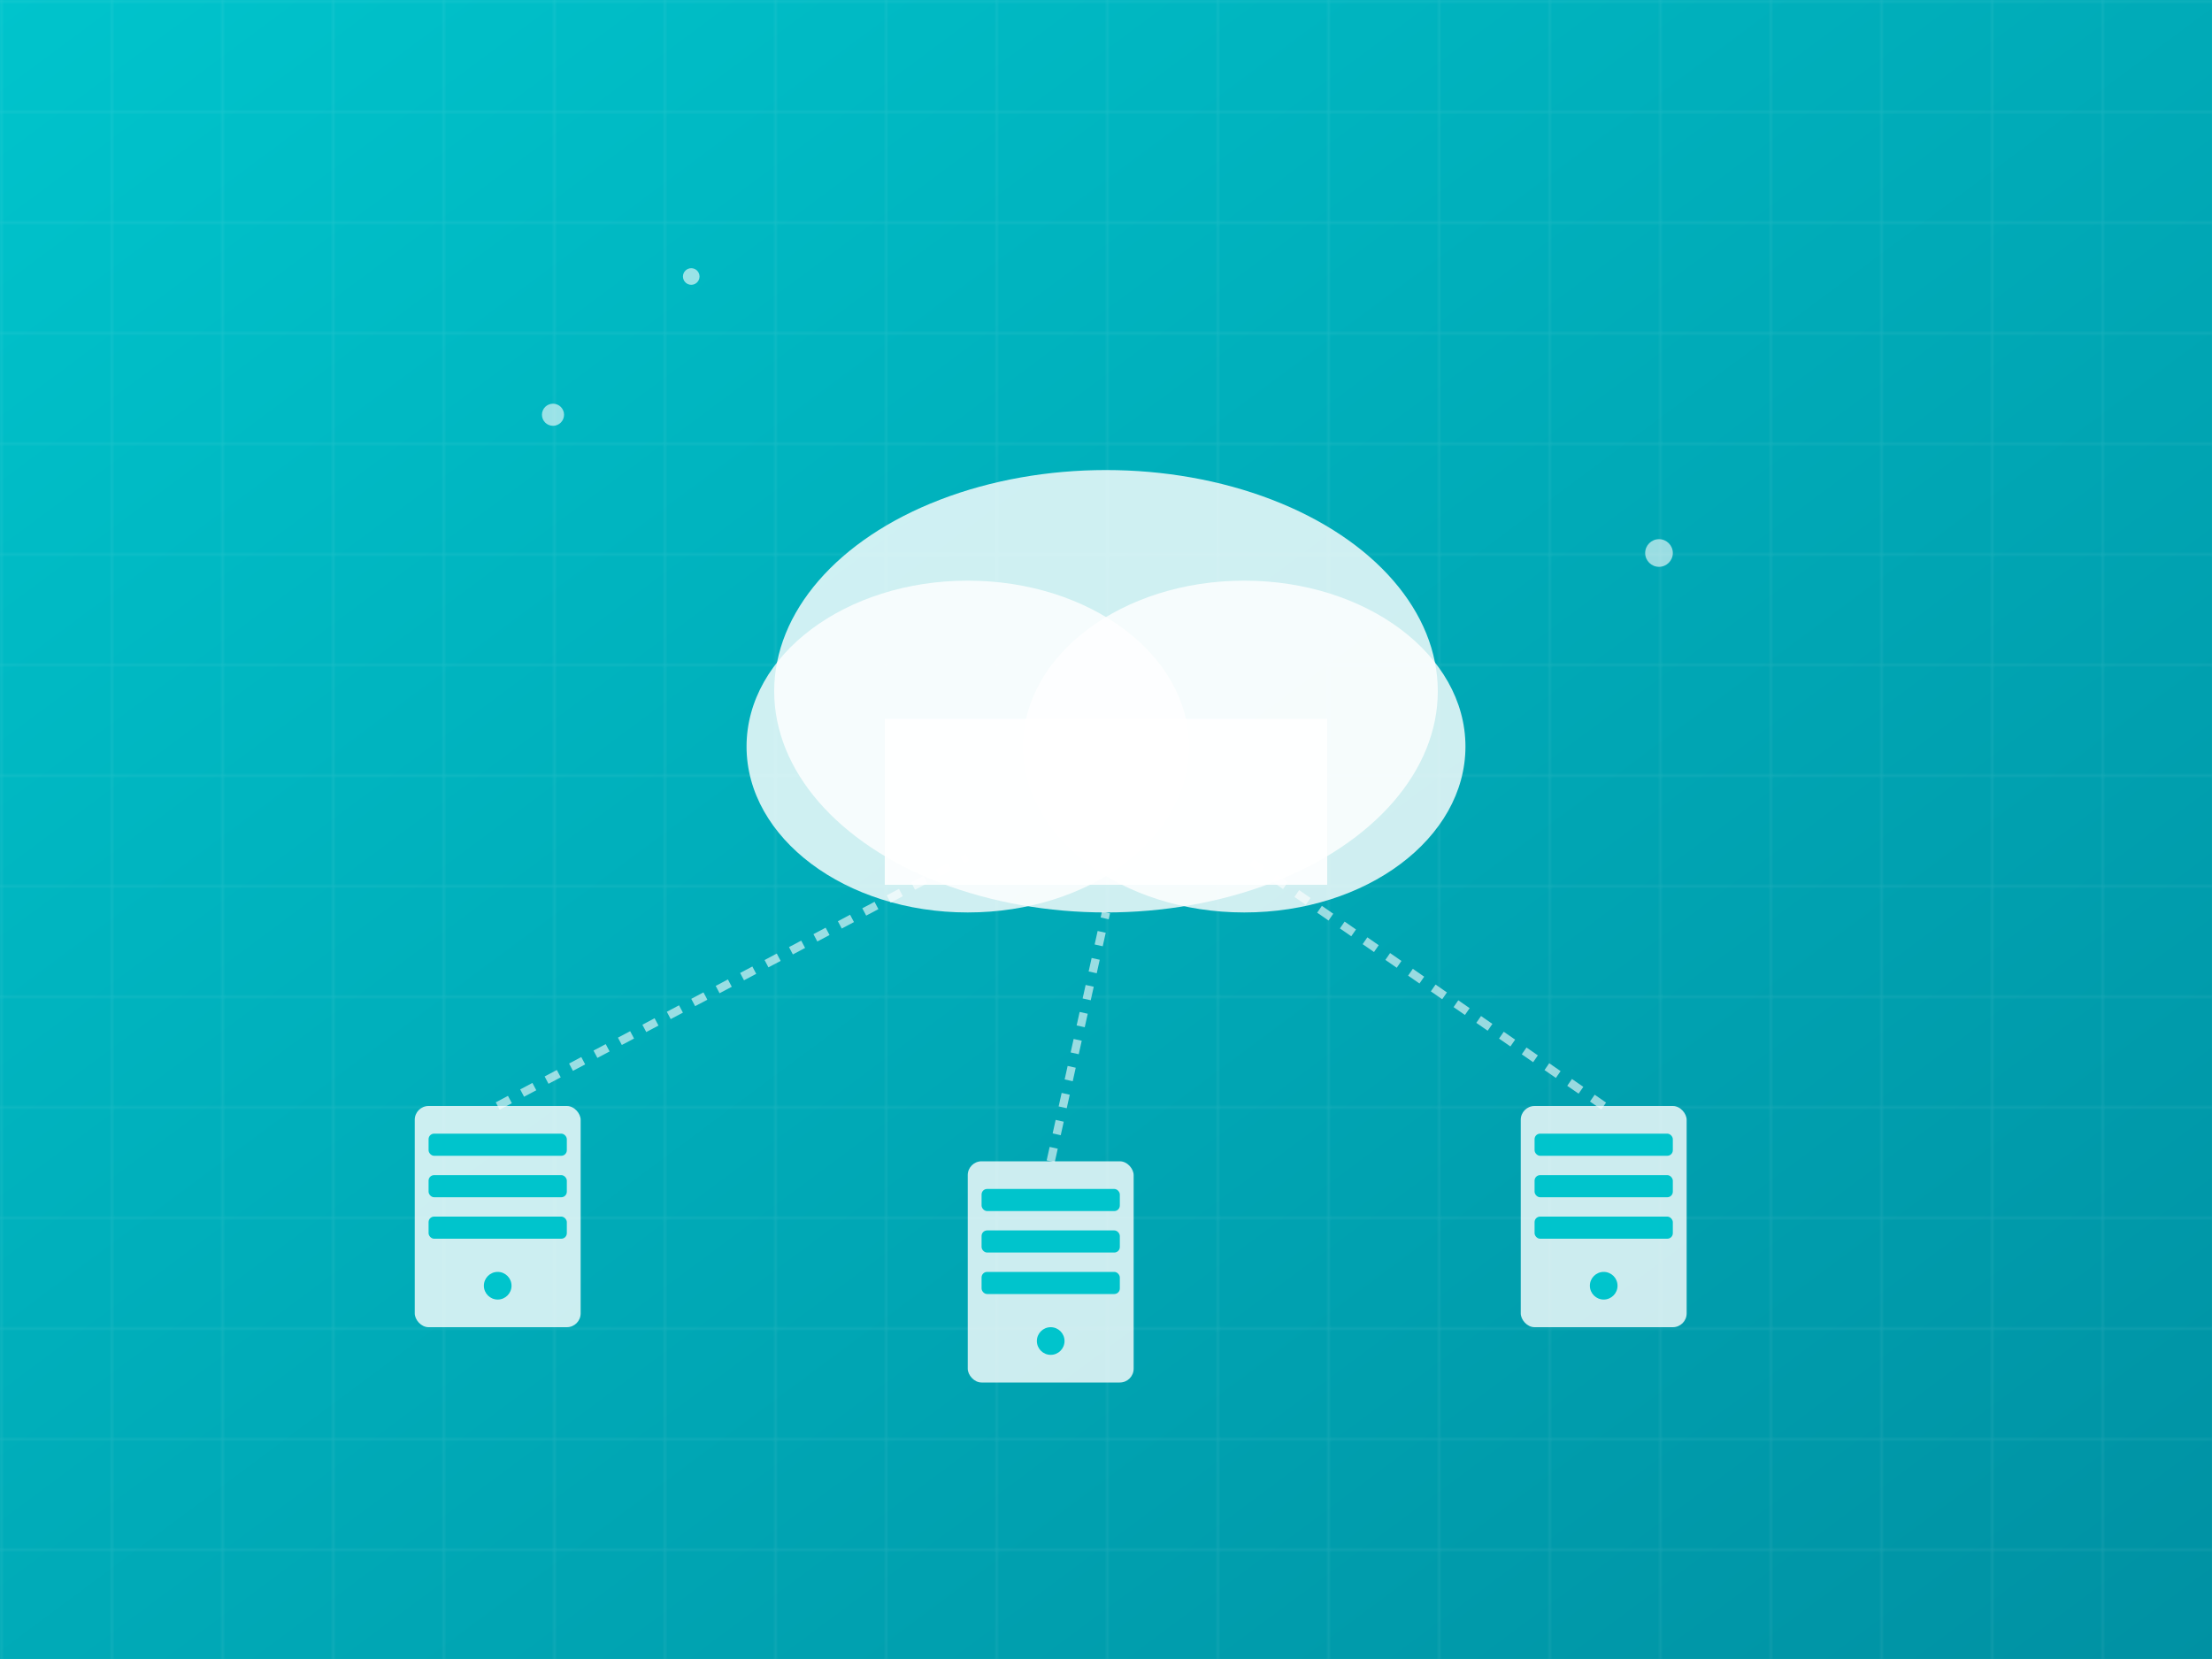 <svg width="800" height="600" viewBox="0 0 800 600" xmlns="http://www.w3.org/2000/svg">
  <!-- Background Gradient -->
  <defs>
    <linearGradient id="cloudBg" x1="0%" y1="0%" x2="100%" y2="100%">
      <stop offset="0%" style="stop-color:#00C4CC;stop-opacity:1" />
      <stop offset="100%" style="stop-color:#0091A3;stop-opacity:1" />
    </linearGradient>
    <linearGradient id="cloudHighlight" x1="0%" y1="0%" x2="100%" y2="0%">
      <stop offset="0%" style="stop-color:#ffffff;stop-opacity:0.2" />
      <stop offset="100%" style="stop-color:#ffffff;stop-opacity:0" />
    </linearGradient>
  </defs>

  <!-- Background -->
  <rect width="800" height="600" fill="url(#cloudBg)"/>

  <!-- Grid Pattern -->
  <pattern id="grid" width="40" height="40" patternUnits="userSpaceOnUse">
    <path d="M 40 0 L 0 0 0 40" fill="none" stroke="rgba(255,255,255,0.1)" stroke-width="1"/>
  </pattern>
  <rect width="800" height="600" fill="url(#grid)"/>

  <!-- Cloud Network Illustration -->
  <!-- Main Cloud -->
  <ellipse cx="400" cy="250" rx="120" ry="80" fill="rgba(255,255,255,0.9)" opacity="0.9"/>
  <ellipse cx="350" cy="270" rx="80" ry="60" fill="rgba(255,255,255,0.9)" opacity="0.9"/>
  <ellipse cx="450" cy="270" rx="80" ry="60" fill="rgba(255,255,255,0.9)" opacity="0.9"/>
  <rect x="320" y="260" width="160" height="60" fill="rgba(255,255,255,0.9)"/>

  <!-- Server Icons -->
  <g transform="translate(150, 400)">
    <rect x="0" y="0" width="60" height="80" rx="5" fill="rgba(255,255,255,0.8)"/>
    <rect x="5" y="10" width="50" height="8" rx="2" fill="#00C4CC"/>
    <rect x="5" y="25" width="50" height="8" rx="2" fill="#00C4CC"/>
    <rect x="5" y="40" width="50" height="8" rx="2" fill="#00C4CC"/>
    <circle cx="30" cy="65" r="5" fill="#00C4CC"/>
  </g>

  <g transform="translate(350, 420)">
    <rect x="0" y="0" width="60" height="80" rx="5" fill="rgba(255,255,255,0.8)"/>
    <rect x="5" y="10" width="50" height="8" rx="2" fill="#00C4CC"/>
    <rect x="5" y="25" width="50" height="8" rx="2" fill="#00C4CC"/>
    <rect x="5" y="40" width="50" height="8" rx="2" fill="#00C4CC"/>
    <circle cx="30" cy="65" r="5" fill="#00C4CC"/>
  </g>

  <g transform="translate(550, 400)">
    <rect x="0" y="0" width="60" height="80" rx="5" fill="rgba(255,255,255,0.8)"/>
    <rect x="5" y="10" width="50" height="8" rx="2" fill="#00C4CC"/>
    <rect x="5" y="25" width="50" height="8" rx="2" fill="#00C4CC"/>
    <rect x="5" y="40" width="50" height="8" rx="2" fill="#00C4CC"/>
    <circle cx="30" cy="65" r="5" fill="#00C4CC"/>
  </g>

  <!-- Connection Lines -->
  <line x1="180" y1="400" x2="350" y2="310" stroke="rgba(255,255,255,0.6)" stroke-width="3" stroke-dasharray="5,5">
    <animate attributeName="stroke-dashoffset" from="0" to="10" dur="1s" repeatCount="indefinite"/>
  </line>
  <line x1="380" y1="420" x2="400" y2="330" stroke="rgba(255,255,255,0.6)" stroke-width="3" stroke-dasharray="5,5">
    <animate attributeName="stroke-dashoffset" from="0" to="10" dur="1s" repeatCount="indefinite"/>
  </line>
  <line x1="580" y1="400" x2="450" y2="310" stroke="rgba(255,255,255,0.6)" stroke-width="3" stroke-dasharray="5,5">
    <animate attributeName="stroke-dashoffset" from="0" to="10" dur="1s" repeatCount="indefinite"/>
  </line>

  <!-- Floating Particles -->
  <circle cx="200" cy="150" r="4" fill="rgba(255,255,255,0.6)">
    <animate attributeName="cy" values="150;140;150" dur="3s" repeatCount="indefinite"/>
  </circle>
  <circle cx="600" cy="200" r="5" fill="rgba(255,255,255,0.6)">
    <animate attributeName="cy" values="200;190;200" dur="2.5s" repeatCount="indefinite"/>
  </circle>
  <circle cx="250" cy="100" r="3" fill="rgba(255,255,255,0.6)">
    <animate attributeName="cy" values="100;95;100" dur="3.5s" repeatCount="indefinite"/>
  </circle>
</svg>
